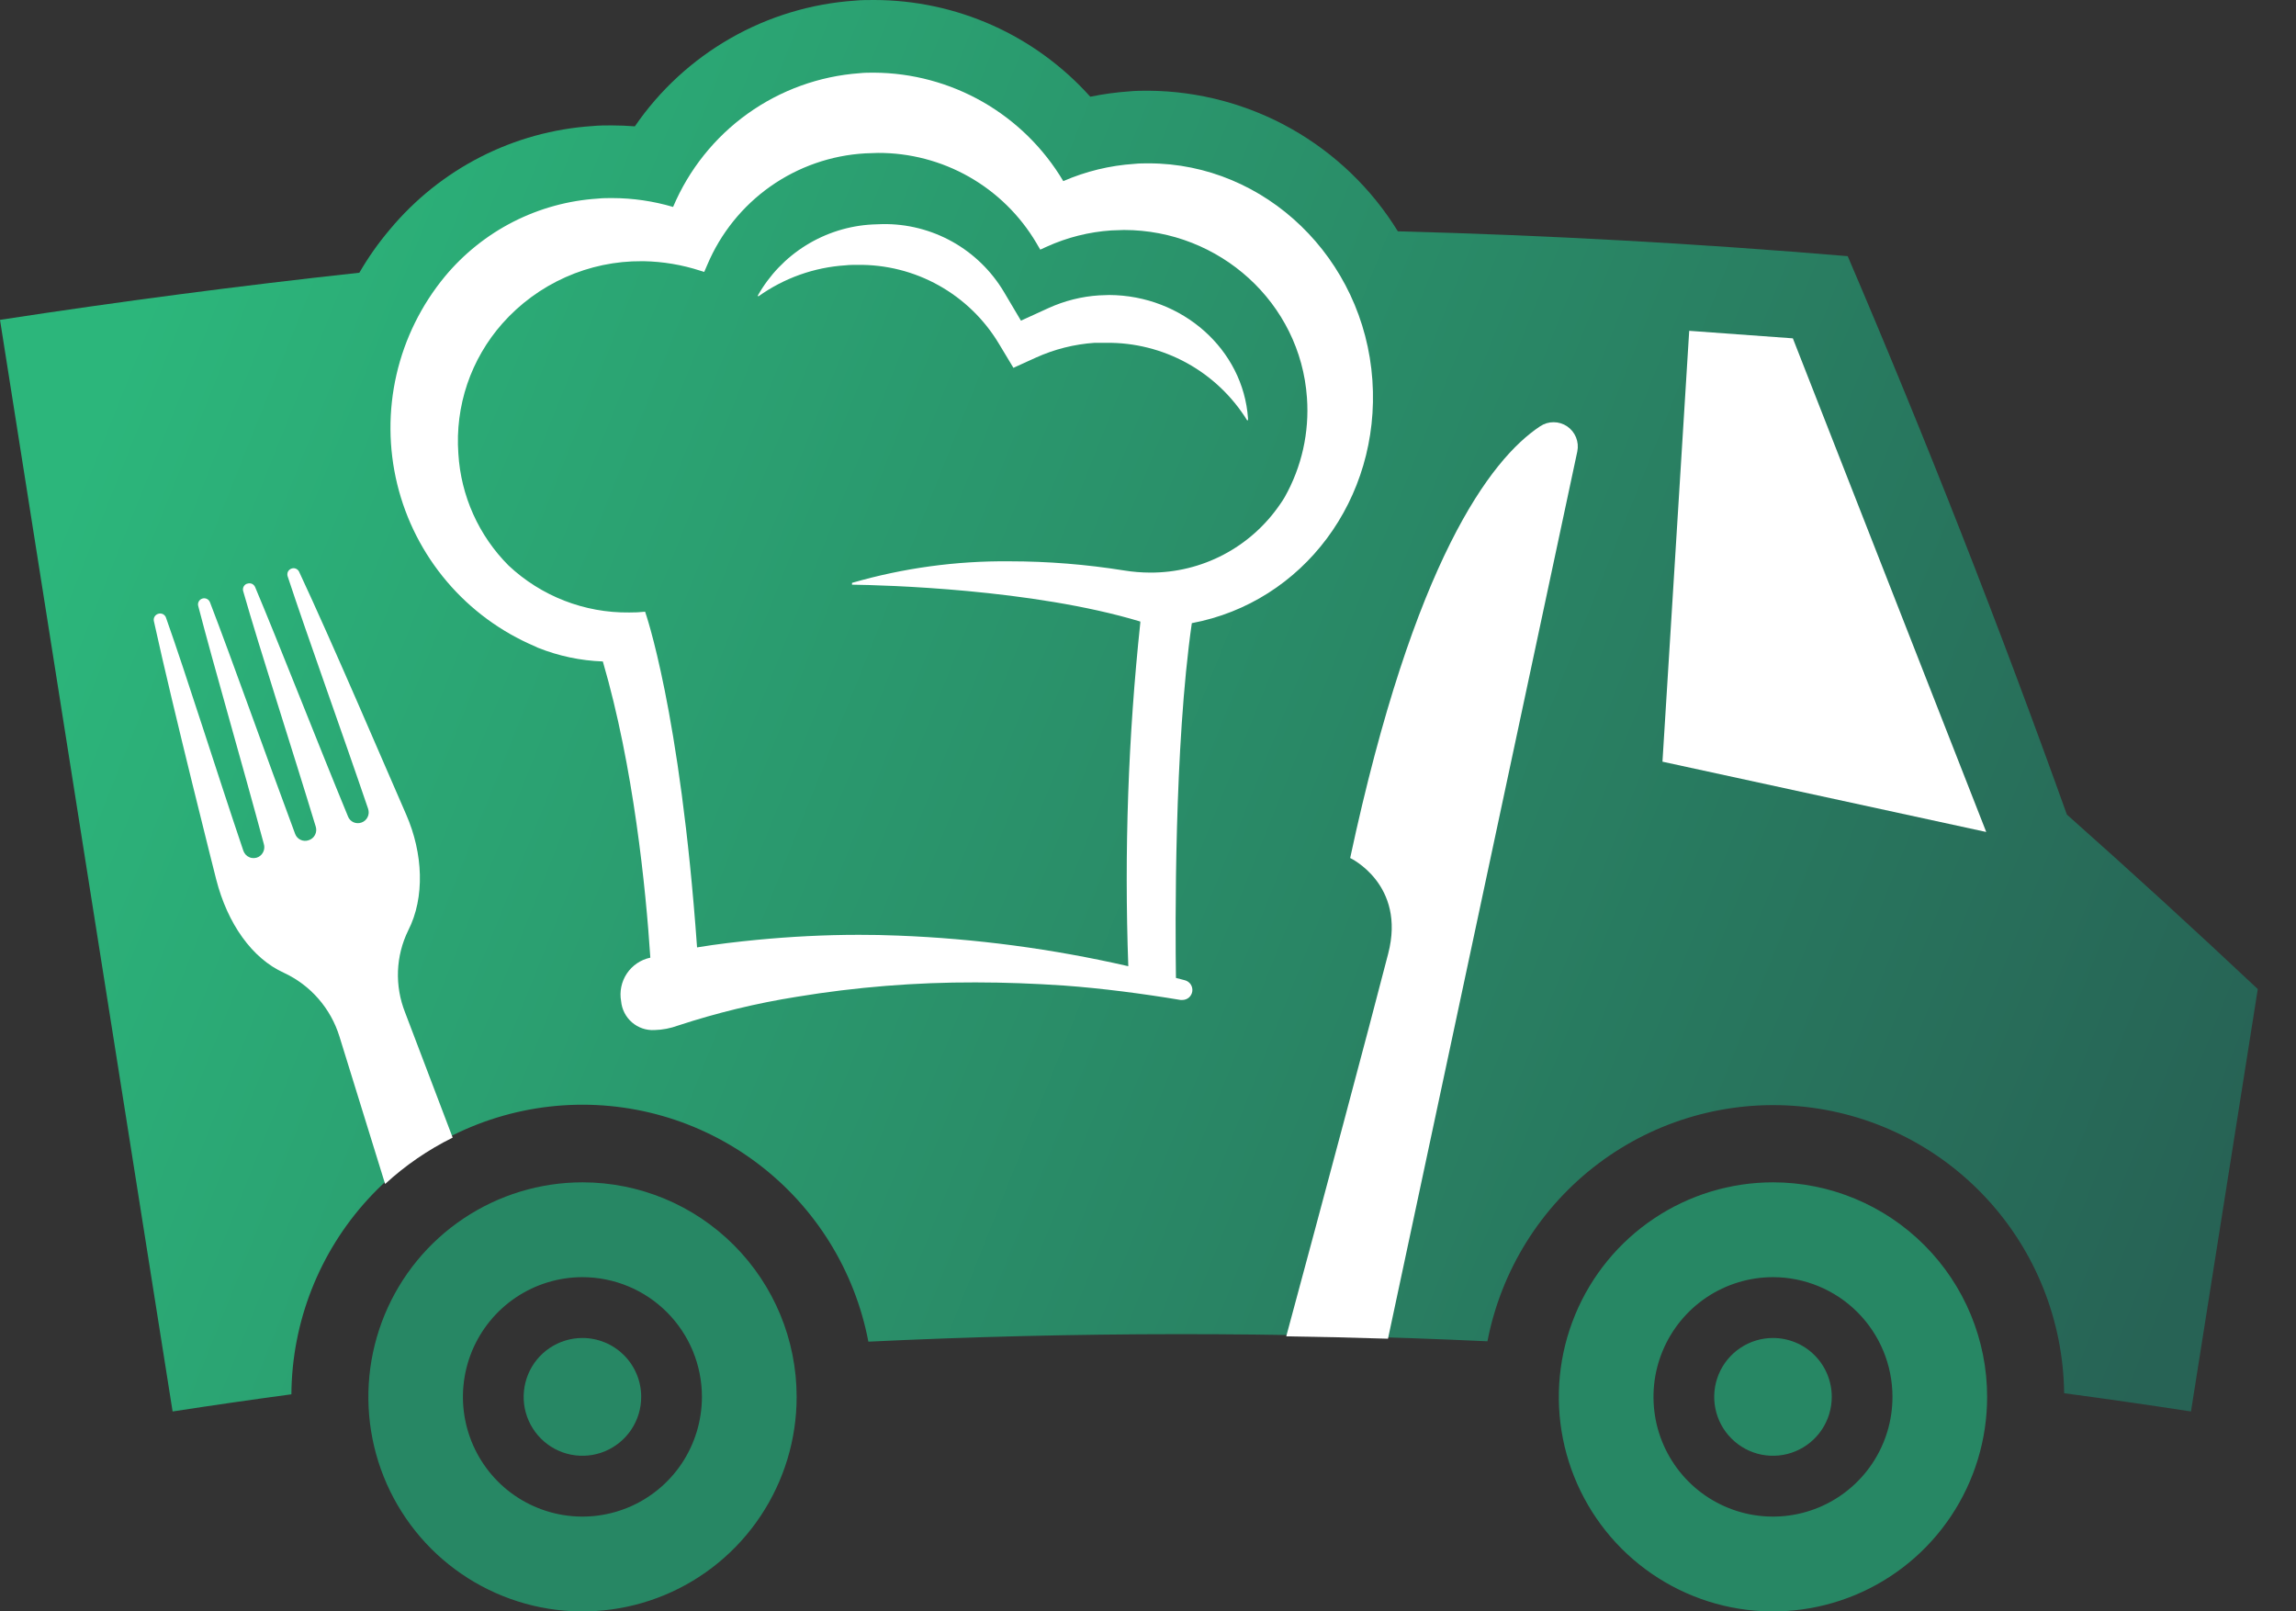 <svg width="57" height="40" viewBox="0 0 57 40" fill="none" xmlns="http://www.w3.org/2000/svg">
<rect x="0" y="0" width="57" height="40" fill="#333333" stroke="none"/>
<path d="M51.312 20.221C49.637 15.545 47.824 10.925 45.871 6.359C42.15 6.046 38.427 5.84 34.703 5.742C34.051 4.683 33.141 3.808 32.059 3.197C30.977 2.587 29.758 2.262 28.516 2.252C28.357 2.252 28.197 2.252 28.038 2.268C27.712 2.291 27.387 2.335 27.067 2.401C26.39 1.646 25.563 1.042 24.638 0.628C23.713 0.215 22.712 0.001 21.699 0C21.54 0 21.378 0 21.218 0.016C20.133 0.091 19.078 0.41 18.133 0.951C17.188 1.491 16.377 2.238 15.761 3.136C15.57 3.122 15.379 3.113 15.187 3.113C15.028 3.113 14.868 3.113 14.71 3.129C13.74 3.193 12.795 3.454 11.929 3.896C11.064 4.338 10.298 4.951 9.676 5.699C9.393 6.033 9.141 6.391 8.921 6.77C5.943 7.094 2.969 7.485 0 7.94C1.425 16.973 2.854 26.005 4.285 35.038C5.266 34.887 6.249 34.745 7.234 34.612C7.246 32.814 7.926 31.086 9.14 29.763C10.355 28.439 12.018 27.616 13.805 27.453C15.592 27.29 17.375 27.799 18.808 28.881C20.242 29.962 21.222 31.54 21.558 33.305C26.679 33.06 31.802 33.057 36.927 33.296C37.267 31.536 38.246 29.965 39.676 28.887C41.106 27.809 42.884 27.302 44.667 27.462C46.449 27.622 48.108 28.44 49.324 29.756C50.539 31.072 51.223 32.792 51.244 34.585C52.293 34.725 53.343 34.877 54.393 35.038C54.945 31.544 55.498 28.049 56.051 24.553C54.491 23.085 52.911 21.641 51.312 20.221Z" fill="url(#paint0_linear_4_348)"/>
<path d="M11.238 28.24L10.056 25.131C9.927 24.805 9.867 24.456 9.88 24.105C9.894 23.755 9.98 23.411 10.135 23.096C10.553 22.276 10.503 21.18 10.085 20.223C9.611 19.141 8.244 15.94 7.425 14.192C7.409 14.158 7.381 14.132 7.346 14.117C7.312 14.102 7.273 14.101 7.238 14.114C7.219 14.12 7.201 14.13 7.186 14.143C7.171 14.156 7.158 14.172 7.149 14.19C7.14 14.208 7.135 14.227 7.134 14.248C7.132 14.268 7.135 14.287 7.141 14.306C7.617 15.754 8.483 18.149 9.139 20.078C9.15 20.112 9.155 20.147 9.153 20.182C9.151 20.217 9.142 20.252 9.126 20.283C9.111 20.315 9.09 20.343 9.063 20.367C9.037 20.39 9.006 20.408 8.973 20.419C8.909 20.442 8.838 20.439 8.776 20.412C8.714 20.384 8.665 20.333 8.64 20.269C7.858 18.372 6.929 15.986 6.333 14.572C6.317 14.537 6.289 14.508 6.254 14.492C6.218 14.477 6.178 14.476 6.142 14.489H6.133C6.098 14.501 6.068 14.526 6.05 14.559C6.032 14.592 6.027 14.63 6.035 14.667C6.457 16.145 7.247 18.57 7.84 20.525C7.86 20.593 7.852 20.666 7.819 20.728C7.786 20.791 7.729 20.837 7.662 20.858C7.596 20.881 7.525 20.877 7.462 20.848C7.4 20.819 7.351 20.766 7.327 20.701C6.614 18.786 5.761 16.375 5.212 14.949C5.197 14.912 5.169 14.882 5.134 14.866C5.098 14.849 5.057 14.847 5.019 14.86C4.984 14.872 4.953 14.897 4.935 14.93C4.917 14.963 4.911 15.001 4.92 15.038C5.303 16.518 6.017 18.965 6.55 20.951C6.568 21.012 6.565 21.077 6.541 21.135C6.517 21.194 6.473 21.242 6.418 21.272C6.384 21.29 6.346 21.3 6.308 21.301C6.27 21.303 6.231 21.297 6.196 21.282C6.16 21.268 6.128 21.246 6.101 21.218C6.075 21.19 6.055 21.157 6.042 21.121C5.392 19.2 4.633 16.777 4.121 15.333C4.115 15.313 4.104 15.295 4.09 15.28C4.076 15.264 4.059 15.252 4.041 15.243C4.022 15.235 4.001 15.23 3.981 15.229C3.96 15.229 3.939 15.232 3.92 15.24C3.884 15.252 3.854 15.277 3.836 15.31C3.817 15.343 3.812 15.382 3.82 15.418C4.303 17.624 5.365 21.822 5.367 21.829C5.369 21.836 4.957 20.2 5.367 21.829C5.647 22.927 6.258 23.793 7.049 24.149C7.377 24.302 7.669 24.521 7.906 24.794C8.144 25.067 8.321 25.387 8.428 25.733L9.561 29.391C10.062 28.93 10.627 28.542 11.238 28.24Z" fill="white"/>
<path d="M31.932 33.173C32.773 33.185 33.615 33.205 34.458 33.232L39.158 11.206C39.182 11.089 39.171 10.968 39.126 10.857C39.081 10.746 39.004 10.651 38.906 10.584C38.807 10.517 38.69 10.481 38.571 10.481C38.451 10.48 38.335 10.515 38.235 10.582C37.002 11.399 35.099 13.921 33.519 21.299C33.519 21.299 34.909 21.952 34.463 23.673C33.975 25.567 32.839 29.814 31.932 33.173Z" fill="white"/>
<path d="M49.332 34.674C49.333 35.728 49.021 36.758 48.437 37.634C47.853 38.51 47.023 39.193 46.051 39.596C45.08 39.999 44.011 40.105 42.98 39.9C41.948 39.694 41.001 39.187 40.257 38.443C39.513 37.698 39.007 36.749 38.801 35.716C38.596 34.683 38.701 33.612 39.104 32.638C39.506 31.665 40.188 30.833 41.062 30.248C41.936 29.663 42.964 29.35 44.016 29.35C45.425 29.35 46.777 29.911 47.774 30.91C48.771 31.908 49.332 33.262 49.332 34.674ZM44.016 31.704C43.429 31.704 42.855 31.879 42.367 32.205C41.88 32.532 41.499 32.996 41.275 33.539C41.05 34.082 40.992 34.68 41.106 35.257C41.221 35.833 41.504 36.362 41.919 36.778C42.334 37.194 42.862 37.476 43.438 37.591C44.014 37.705 44.61 37.646 45.152 37.421C45.694 37.196 46.157 36.815 46.483 36.326C46.809 35.837 46.983 35.262 46.982 34.674C46.982 33.886 46.669 33.131 46.113 32.574C45.556 32.017 44.802 31.704 44.016 31.704Z" fill="#278764"/>
<path d="M44.016 33.214C43.727 33.214 43.445 33.3 43.205 33.461C42.965 33.621 42.778 33.85 42.667 34.117C42.557 34.384 42.528 34.678 42.585 34.962C42.641 35.245 42.78 35.506 42.985 35.71C43.189 35.915 43.449 36.054 43.732 36.11C44.015 36.166 44.309 36.137 44.575 36.026C44.842 35.915 45.07 35.727 45.23 35.487C45.39 35.246 45.475 34.964 45.475 34.674C45.475 34.482 45.437 34.292 45.364 34.115C45.291 33.938 45.183 33.777 45.047 33.641C44.912 33.506 44.751 33.398 44.574 33.325C44.397 33.252 44.207 33.214 44.016 33.214Z" fill="#278764"/>
<path d="M19.777 34.674C19.778 35.728 19.466 36.758 18.882 37.634C18.298 38.51 17.468 39.193 16.497 39.596C15.525 39.999 14.456 40.105 13.425 39.9C12.393 39.694 11.446 39.187 10.702 38.443C9.959 37.698 9.452 36.749 9.247 35.716C9.042 34.683 9.147 33.612 9.549 32.638C9.951 31.665 10.633 30.833 11.507 30.248C12.382 29.663 13.409 29.35 14.461 29.35C15.871 29.35 17.223 29.911 18.22 30.91C19.217 31.908 19.777 33.262 19.777 34.674ZM14.459 31.704C13.873 31.704 13.299 31.879 12.811 32.205C12.323 32.532 11.943 32.996 11.718 33.539C11.494 34.082 11.435 34.68 11.55 35.257C11.665 35.833 11.947 36.362 12.362 36.778C12.777 37.194 13.306 37.476 13.882 37.591C14.457 37.705 15.054 37.646 15.596 37.421C16.138 37.196 16.601 36.815 16.927 36.326C17.252 35.837 17.426 35.262 17.426 34.674C17.426 34.284 17.349 33.898 17.2 33.537C17.051 33.177 16.832 32.849 16.557 32.574C16.281 32.298 15.954 32.079 15.594 31.93C15.234 31.781 14.849 31.704 14.459 31.704Z" fill="#278764"/>
<path d="M14.459 33.214C14.171 33.214 13.888 33.3 13.648 33.461C13.408 33.621 13.221 33.85 13.111 34.117C13.001 34.384 12.972 34.678 13.028 34.962C13.085 35.245 13.224 35.506 13.428 35.71C13.632 35.915 13.892 36.054 14.176 36.11C14.459 36.166 14.752 36.137 15.019 36.026C15.285 35.915 15.513 35.727 15.673 35.487C15.833 35.246 15.919 34.964 15.918 34.674C15.918 34.482 15.881 34.292 15.807 34.115C15.734 33.938 15.626 33.777 15.491 33.641C15.355 33.506 15.194 33.398 15.018 33.325C14.84 33.252 14.651 33.214 14.459 33.214Z" fill="#278764"/>
<path d="M41.272 18.908L49.31 20.653L44.509 8.399L41.936 8.212L41.272 18.908Z" fill="white"/>
<path d="M30.983 10.386C30.983 10.402 30.983 10.418 30.983 10.432H30.96C30.591 9.837 30.076 9.348 29.464 9.011C28.851 8.675 28.163 8.502 27.464 8.51C27.37 8.51 27.272 8.51 27.177 8.51C26.671 8.544 26.175 8.669 25.713 8.879L25.159 9.131L24.802 8.538C24.439 7.931 23.924 7.43 23.306 7.085C22.689 6.74 21.992 6.565 21.285 6.575C21.189 6.575 21.091 6.575 20.995 6.586C20.215 6.635 19.465 6.902 18.828 7.357L18.811 7.341C19.099 6.829 19.511 6.399 20.009 6.09C20.508 5.781 21.076 5.602 21.661 5.572C21.745 5.572 21.829 5.563 21.912 5.563C22.518 5.554 23.114 5.705 23.643 6C24.172 6.296 24.613 6.726 24.923 7.246L25.346 7.96L26.033 7.646C26.43 7.466 26.855 7.359 27.29 7.332C27.372 7.332 27.455 7.323 27.537 7.323C29.353 7.332 30.865 8.674 30.983 10.386ZM21.699 1.804C21.578 1.804 21.456 1.804 21.342 1.817C20.34 1.889 19.377 2.238 18.559 2.823C17.742 3.409 17.102 4.21 16.71 5.137C16.219 4.992 15.711 4.918 15.199 4.917C15.08 4.917 14.96 4.917 14.843 4.93C14.112 4.976 13.398 5.172 12.745 5.504C12.093 5.836 11.514 6.299 11.046 6.862C10.461 7.57 10.049 8.404 9.843 9.299C9.638 10.194 9.644 11.124 9.861 12.017C10.078 12.909 10.501 13.738 11.095 14.437C11.689 15.137 12.438 15.687 13.282 16.045L13.353 16.079C13.867 16.285 14.413 16.4 14.966 16.42C15.728 19.027 16.035 22.065 16.145 23.773C15.907 23.823 15.698 23.964 15.562 24.167C15.427 24.369 15.376 24.617 15.42 24.856C15.439 25.059 15.536 25.247 15.69 25.38C15.844 25.513 16.044 25.581 16.247 25.57C16.447 25.565 16.645 25.527 16.833 25.458C17.795 25.142 18.781 24.903 19.782 24.744C21.248 24.502 22.733 24.383 24.22 24.387C24.952 24.387 25.682 24.416 26.413 24.465C27.345 24.532 28.389 24.669 29.308 24.823H29.349C29.41 24.824 29.47 24.802 29.516 24.763C29.562 24.723 29.592 24.667 29.6 24.607C29.608 24.546 29.593 24.485 29.559 24.434C29.524 24.384 29.473 24.348 29.413 24.333L29.194 24.276C29.176 23.043 29.148 18.524 29.588 15.469C32.355 14.949 34.274 12.383 34.071 9.44C33.862 6.406 31.407 4.055 28.517 4.055C28.398 4.055 28.28 4.055 28.161 4.068C27.553 4.108 26.956 4.253 26.397 4.496C25.912 3.68 25.224 3.003 24.401 2.531C23.578 2.06 22.647 1.809 21.699 1.804ZM17.483 6.75L17.56 6.572C17.89 5.79 18.433 5.117 19.125 4.628C19.818 4.14 20.634 3.855 21.48 3.807C21.586 3.807 21.692 3.796 21.797 3.796C22.589 3.793 23.369 3.998 24.058 4.389C24.747 4.781 25.323 5.346 25.727 6.029L25.825 6.197L25.985 6.124C26.491 5.894 27.035 5.757 27.589 5.72C27.694 5.72 27.799 5.709 27.902 5.709C30.277 5.709 32.283 7.517 32.446 9.873C32.508 10.733 32.316 11.593 31.892 12.343C31.86 12.399 31.82 12.46 31.776 12.522C31.417 13.046 30.936 13.475 30.373 13.77C29.811 14.065 29.186 14.217 28.551 14.214C28.337 14.213 28.124 14.196 27.913 14.162C26.97 14.011 26.017 13.934 25.062 13.934C23.74 13.921 22.422 14.101 21.152 14.469V14.514C21.928 14.524 25.634 14.621 28.309 15.429V15.46C28.008 18.291 27.908 21.14 28.011 23.985C26.132 23.554 24.217 23.299 22.29 23.225C21.966 23.211 21.643 23.206 21.319 23.206C20.476 23.206 19.634 23.25 18.796 23.33C18.297 23.379 17.8 23.436 17.305 23.518C16.886 17.628 16.015 15.185 16.015 15.185C15.884 15.199 15.753 15.206 15.621 15.204C14.51 15.217 13.437 14.8 12.626 14.039C11.885 13.297 11.441 12.308 11.379 11.26C11.337 10.676 11.412 10.09 11.599 9.535C11.787 8.981 12.084 8.469 12.471 8.031C12.905 7.541 13.439 7.149 14.037 6.882C14.634 6.615 15.282 6.479 15.937 6.484H15.981C16.459 6.493 16.934 6.573 17.389 6.721L17.483 6.75Z" fill="white"/>
<defs>
<linearGradient id="paint0_linear_4_348" x1="2.015" y1="11.444" x2="54.068" y2="32.261" gradientUnits="userSpaceOnUse">
<stop stop-color="#2CB67B"/>
<stop offset="1" stop-color="#276355"/>
</linearGradient>
</defs>
</svg>
